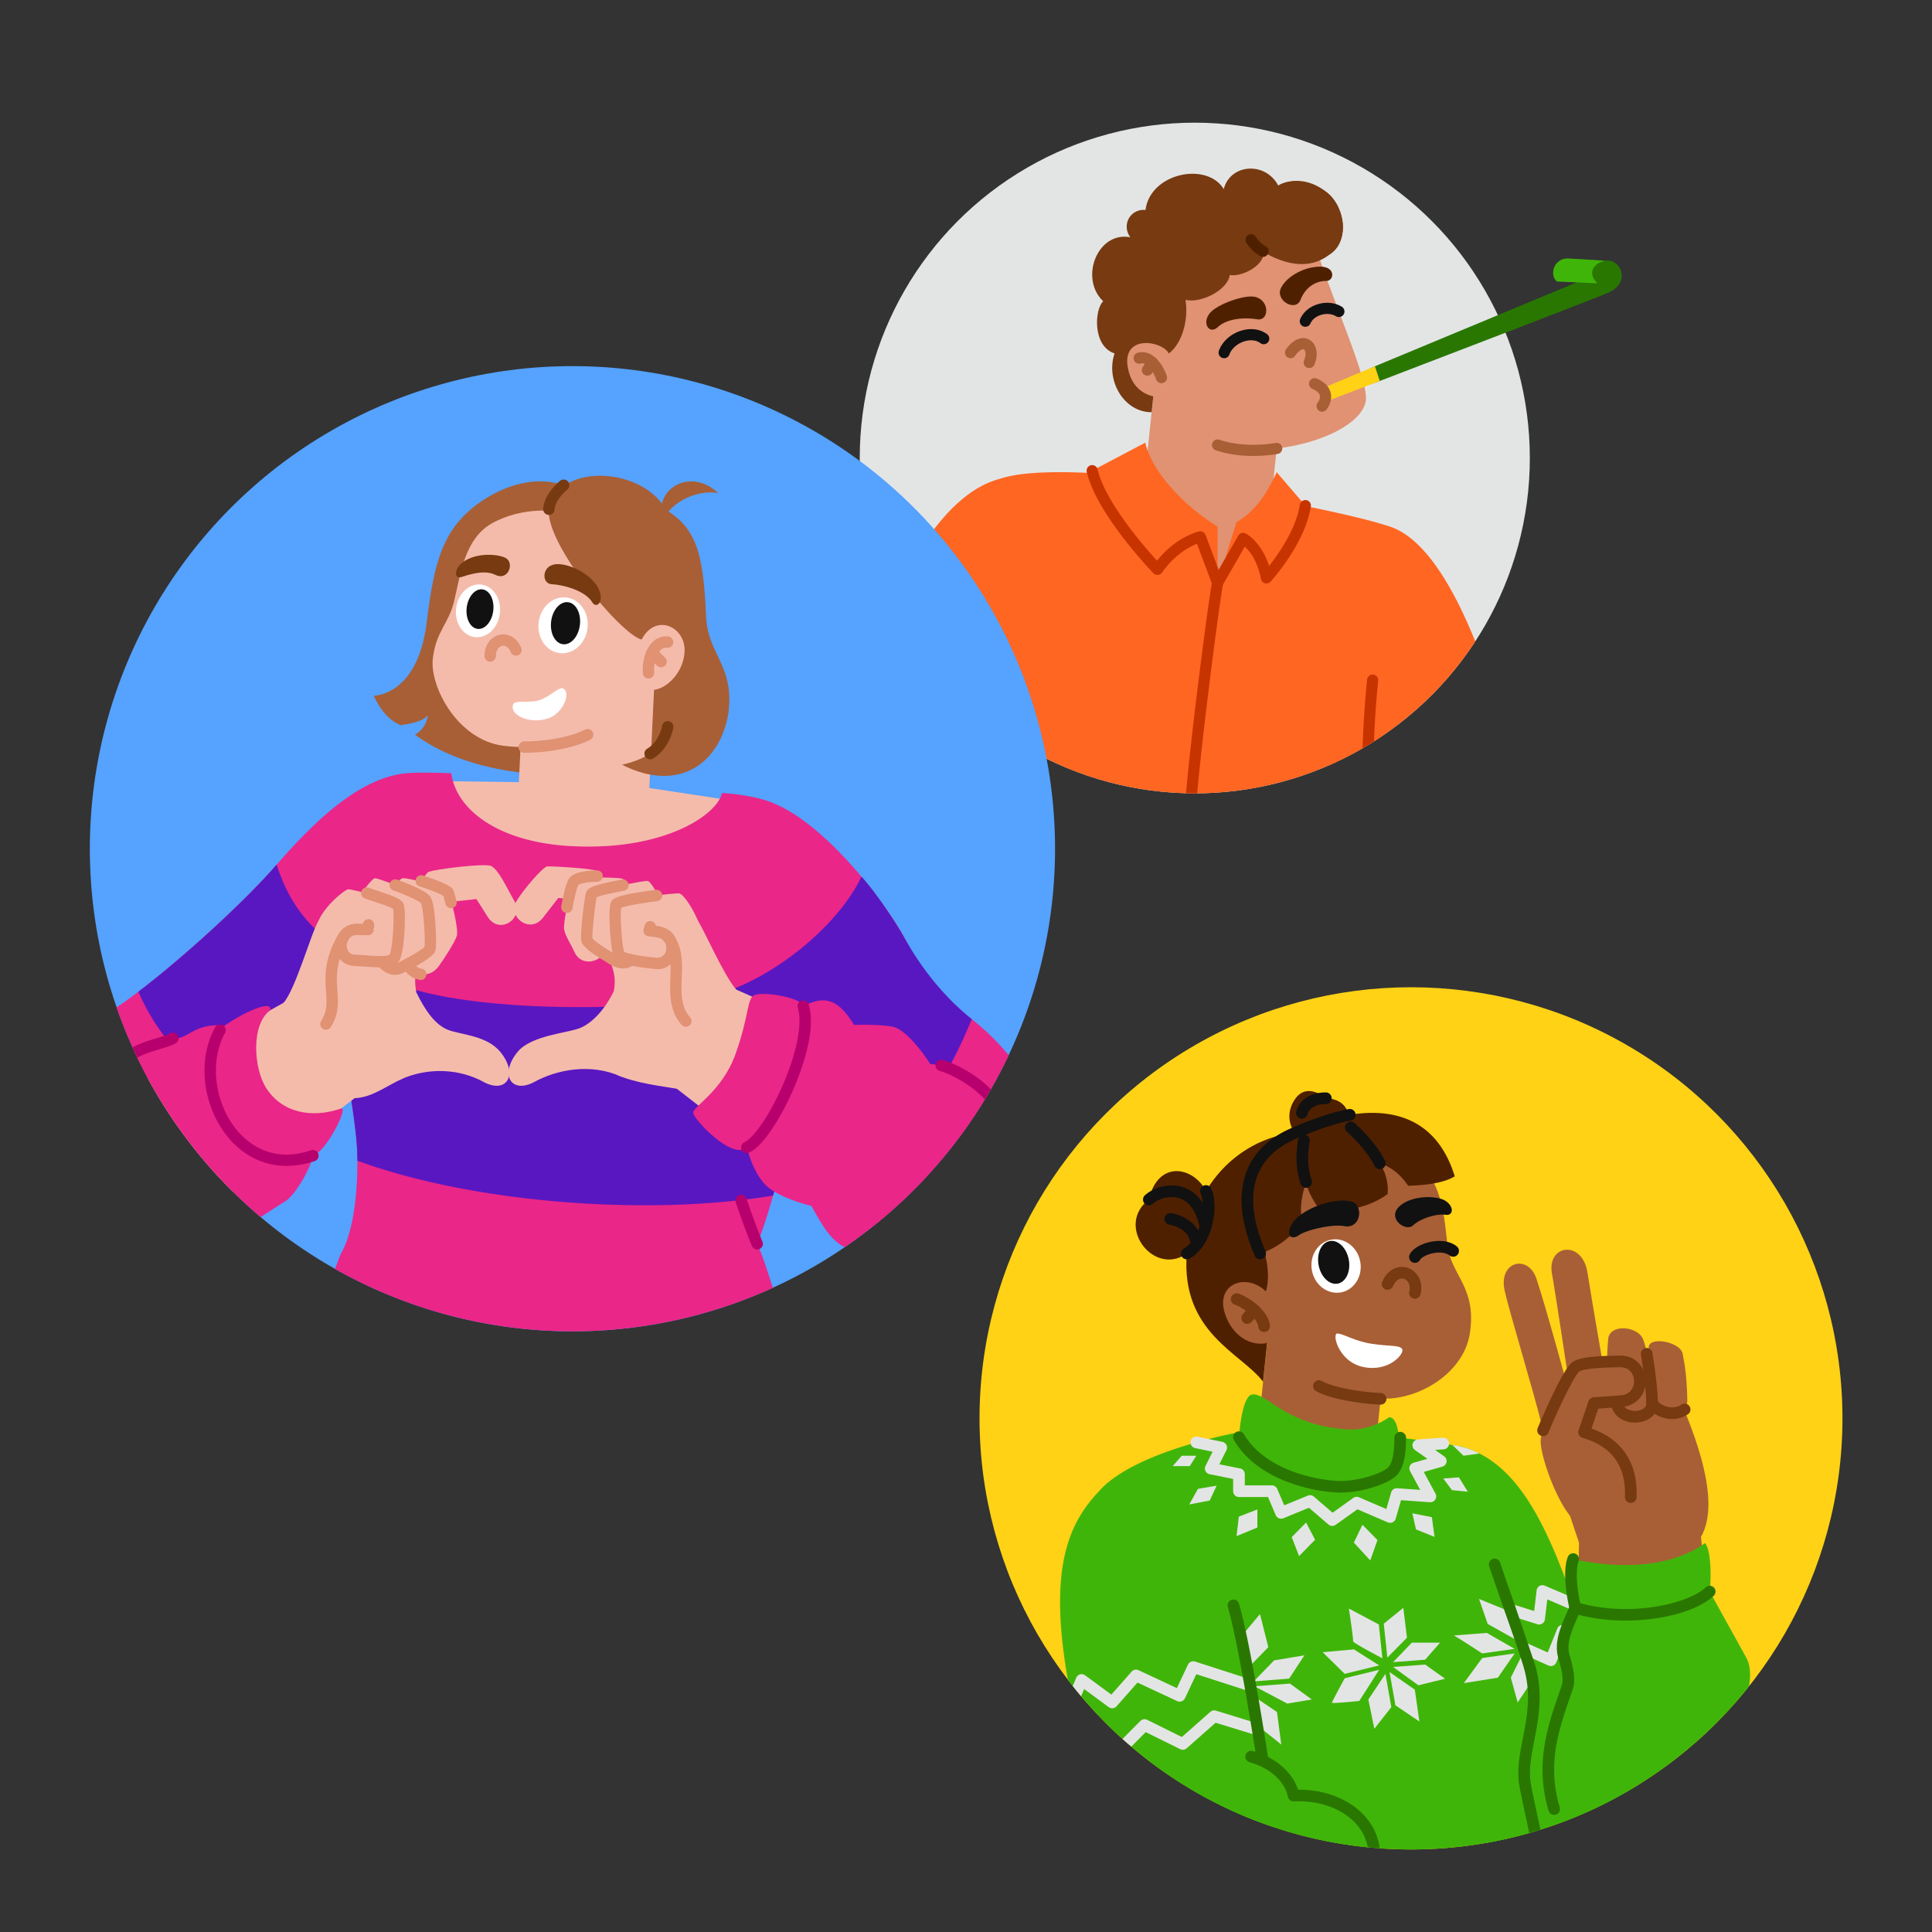 <svg xmlns="http://www.w3.org/2000/svg" width="3000" height="3000" xmlns:v="https://vecta.io/nano"><rect width="100%" height="100%" fill="#333333" stroke="none"/><style><![CDATA[.B{fill:#a85f36}.C{fill:#e09273}.D{fill:#773a11}.E{fill:#f4bbab}.F{fill:#111}.G{fill:#4f2000}.H{fill:#40b509}.I{fill:#e3e5e5}.J{fill:#297700}.K{fill:#ea2688}.L{fill:#b7006d}.M{clip-path:url(#B)}.N{clip-path:url(#C)}]]></style><g transform="matrix(1.154 0 0 1.155 1335 190.5)"><svg width="1025.328" height="901.658"><clipPath id="A"><circle cx="450.829" cy="450.829" r="450.829"/></clipPath><circle cx="450.829" cy="450.829" r="450.829" class="I"/><path d="M709.814 541.973c-37.726-12.68-130.952-31.339-154.01-34.183l-161.423-27.732c-49.923-9.306-160.9-16.438-203.657-1.814-26.018 8.9-43.606 165.025-54.807 295.195a450.932 450.932 0 0 0 565.5 52.21c16.436-116.512 35.967-274.41 8.397-283.676z" fill="#f62"/><path d="M399.919 320.467l171.526 17.886-20.847 199.923a86.228 86.228 0 1 1-171.526-17.886l20.847-199.923z" class="C"/><g fill="#f62"><path d="M376.919 477.242c14.787 34.47 95.7 73.441 95.7 73.441l8.863 67.955 35.473-74.425 51.606-40.321 22.458 13.034s-20.937 123.6-111.862 116.107-133.5-153.226-133.5-153.226z"/><path d="m384.239 430.159-71.476 37.682c19.773 51.6 48.09 96.577 87.847 132.669 17.485-21.017 35.132-41.432 57.682-43.674l23.189 61.8v-75.81c-41.922-25.052-88.4-72.333-97.242-112.667zm97.242 188.479 25.382-81.421c25.283-15.106 39.519-36.2 54.2-67.339l38.533 44.9C590.314 547.51 572.2 579.889 547.245 612c-6.7-25.775-15.087-47.942-31.408-53.1zm346.776 78.841c-32.957-81.765-73.021-143.344-118.443-155.506-56.359-15.09-130.723 126.612-100.222 251.781 0 0 7.356 29.948 19.737 71.177a452.557 452.557 0 0 0 198.928-167.452zM190.724 478.244C129.057 493.053 82.27 563.233 42.169 641.46a452.749 452.749 0 0 0 167.972 190.631C238.318 771.986 260 717.624 260 717.624c39.331-84.709 24.226-261.836-69.276-239.38z"/></g><g fill="#c83400"><path d="M481.483 626.138q-.306 0-.613-.025a7.5 7.5 0 0 1-6.411-4.84l-20.676-55.106a85.9 85.9 0 0 0-11.523 5.553c-9.371 5.376-23.138 15.482-35.512 33.1a7.5 7.5 0 0 1-11.527.906c-3.116-3.221-76.483-79.517-89.761-136.173a7.5 7.5 0 0 1 14.605-3.423c10.23 43.653 62.116 103.241 79.928 122.722 26.061-32.43 55.4-39.065 56.724-39.349a7.5 7.5 0 0 1 8.6 4.7l17.6 46.9 26.422-45.94a7.5 7.5 0 0 1 9.886-2.954c.958.484 20.973 10.963 31.628 43.716 13.177-16.8 36.459-50.25 41.329-82.273a7.5 7.5 0 0 1 14.829 2.256c-7.533 49.533-52.321 99.062-54.224 101.146a7.5 7.5 0 0 1-12.9-3.628c-3.831-19.732-11.4-31.889-17.077-38.613a53.275 53.275 0 0 0-4.661-4.881l-30.162 52.443a7.5 7.5 0 0 1-6.504 3.763z"/><g clip-path="url(#A)"><path d="M446.649 908.812q-.31 0-.626-.026a7.5 7.5 0 0 1-6.857-8.092c5.787-70.032 28.2-245.623 34.931-283.373a7.5 7.5 0 0 1 14.767 2.634c-6.521 36.559-29.127 213.95-34.749 281.974a7.5 7.5 0 0 1-7.466 6.883zm237.484-61.069h-.239a7.5 7.5 0 0 1-7.262-7.731c.751-23.989 2.74-60.572 6.072-91.3a7.5 7.5 0 1 1 14.912 1.617c-3.286 30.308-5.25 66.444-5.992 90.155a7.5 7.5 0 0 1-7.491 7.259zm-546.01-66.609q-.333 0-.67-.03a7.5 7.5 0 0 1-6.809-8.132l5.175-55.884a7.5 7.5 0 1 1 14.91 1.637c-1.076 9.8-2.887 30.076-5.144 55.569a7.5 7.5 0 0 1-7.462 6.84z"/></g></g><path d="M606.586 143.49c22.244 82.536 81.476 204.33 73.954 232.944-12.421 47.248-139.881 82.41-214.6 51.643-86.863-35.767-86.1-113.676-93.385-183.1C357.6 102.376 584.072 59.947 606.586 143.49z" class="C"/><path d="M416.011 310.234c18.164-14.019 26.606-45.771 22.3-72.084 20.49 5.207 57.073-13.176 59.538-33.44 17.938 3.47 49.6-15.525 44.858-31.808 0 0 50.171 35.762 89.715 4.078 31.583-25.3 15.137-68.935-3.594-82.994-27.438-20.594-54.687-16.752-65.6-9.411-17.847-33.207-64.984-28.986-73.4 4.707-22.544-37.211-98.942-21.818-105.328 28.024-20.534-1.808-32.514 20-20.534 36.7-44.135-8.258-68.783 55.212-36.407 86.045-11.517 10.676-14.794 60.258 15.328 70.181-12.359 36.321 12.629 79.141 49.861 79.051l2.121-20.346z" class="D"/><path d="M416.011 310.234c-10.458-18.5-68.494-26.223-53.764 25.515 9.6 33.716 41.918 36.45 53.764 30.983s11.847-35.539 0-56.498z" class="C"/><path d="M599.589 274.412a7.5 7.5 0 0 1-6.876-10.489c3.988-9.189 12.482-16.394 23.3-19.767 11.419-3.56 23.642-2.32 32.7 3.32a7.5 7.5 0 0 1-7.929 12.733c-5.324-3.315-13.105-3.978-20.306-1.733-6.653 2.074-11.759 6.236-14.009 11.42a7.5 7.5 0 0 1-6.88 4.516zm-109.255 42.255a7.507 7.507 0 0 1-7.068-10.012c4.393-12.371 15.882-22.735 29.982-27.046 12.782-3.906 25.459-2.2 34.782 4.686a7.5 7.5 0 1 1-8.911 12.066c-5.463-4.035-13.3-4.912-21.485-2.407-9.5 2.9-17.441 9.86-20.233 17.72a7.5 7.5 0 0 1-7.067 4.993z" class="F"/><path d="M604.827 329.889a7.505 7.505 0 0 1-6.884-10.471c3.483-8.08 1.464-13.548-.334-14.554-1.721-.964-6.526 1.076-11.835 8.618a7.5 7.5 0 0 1-12.266-8.635c11.416-16.217 23.72-17.387 31.426-13.073 9.925 5.554 12.777 19.677 6.783 33.582a7.5 7.5 0 0 1-6.89 4.533z" class="B"/><path d="M567.17 221.5c-9.408 17.307 19.456 33.473 25.881 16.728 6.541-17.051 20.4-25.585 34.923-25.5 10.247.063 13.117-19.193-8.549-19.2-19.549.002-43.24 11.392-52.255 27.972zm-35.206 12.675c-14.121-3.284-51.49 9.887-61.173 22.212-10.844 13.8 0 28.671 10.69 18.635 12.868-12.082 37.011-13.5 53.3-10.706s17.198-25.486-2.817-30.141z" class="G"/><path d="M693.232 327.482l272.787-113.335c24.328-9.123 12.164-32.612-13.38-31.626l49.872 3.041c20.678-4.027 36.879 29.2 4.257 43.181-19.591 8.4-201.649 78.194-307.041 118.521-43.911 16.802-48.251-2.303-6.495-19.782z" class="J"/><path d="M952.639 182.521c-18.993 0-24.935 22.373-14.6 31.018l54.7 2.419c-12.122-11.064-9.081-25.53 9.773-30.4z" class="H"/><path d="m621.979 357.33 3.234 18.423 74.514-28.489-6.495-19.782z" fill="#ffd215"/><g class="B"><path d="M405.984 350.2a7.5 7.5 0 0 1-7.069-4.994c-4.985-14.055-14.074-23.49-20.7-21.47a7.5 7.5 0 1 1-4.367-14.35c15.022-4.575 31.145 8.095 39.2 30.805a7.5 7.5 0 0 1-7.068 10.009z"/><path d="M387.086 340.078a7.5 7.5 0 0 1-6.281-11.59l6.626-10.19a7.5 7.5 0 0 1 12.576 8.178l-6.627 10.19a7.493 7.493 0 0 1-6.294 3.412zm235.08 48.497a7.5 7.5 0 0 1-6.081-11.882c1.912-2.656 3.971-6.588 2.925-10.24-.944-3.295-4.424-6.322-9.8-8.524a7.5 7.5 0 1 1 5.686-13.881c12.451 5.1 16.95 12.753 18.532 18.274 1.491 5.2 1.805 13.444-5.171 23.135a7.493 7.493 0 0 1-6.091 3.118zm-92.622 59.497c-23.529 0-40.806-4.353-50.47-7.627a7.5 7.5 0 0 1 4.813-14.207c12.39 4.2 38.737 10.342 75.979 4.341a7.5 7.5 0 1 1 2.387 14.809 205.533 205.533 0 0 1-32.709 2.684z"/></g><path d="M534.613 118.37c5.087-19.67 20.967-29.287 28.61-33.795 13.674-8.066 39.949-11.625 65.6 9.411s29.535 67.37 3.594 82.994-53.253 14.493-78.947 2.221-22.97-44.928-18.857-60.831z" class="D"/><path d="M542.688 180.4a7.439 7.439 0 0 1-3.46-.855 55.009 55.009 0 0 1-19.063-18.1 7.5 7.5 0 1 1 12.713-7.962 40.2 40.2 0 0 0 13.336 12.793 7.506 7.506 0 0 1-3.526 14.128z" class="G"/></svg></g><g transform="matrix(1.177 0 0 1.177 139.5 568.5)"><svg width="1273.395" height="1273.395"><clipPath id="B"><circle cx="636.698" cy="636.698" r="636.698"/></clipPath><circle cx="636.698" cy="636.698" fill="#55a2ff" r="636.698"/><g class="B"><path d="M755.915 204.3c-13.5-41.841 36.4-71.863 72.986-36.766-25.381-5.071-62.672 10.66-72.986 36.766z"/><path d="M760.262 189.984c42.9 25.225 49.251 65.043 52.78 140.919 2.283 49.111 37.683 65.319 29.326 126.045-11.162 81.109-124.523 84.687-193.039 83.709-49.739-.71-147.012-1.038-220.3-54.363a34.48 34.48 0 0 0 16.815-25.638c-6.367 8.351-23.888 11.288-35.851 13.052-18.267-7.929-28.289-23.716-35.5-38.81 0 0 57.624.324 69.662-95.286C453.7 263.789 463.522 218.435 509 183.857c33.43-25.416 77.407-40.183 116.021-26.642 52.013-5.704 94.119 8.591 135.241 32.769z"/></g><g class="E"><rect height="354.343" rx="86.135" transform="matrix(-.999 -.048 .048 -.999 1286.681 1003.033)" width="172.27" x="569.237" y="308.911"/><path d="M532.887 206.069c-39.306 20.316-43.917 70.411-52.587 105.165-7.289 29.231-23.572 38.75-27.78 74.41-4.386 37.174 32.613 107.131 92.268 115.087 65.647 8.756 135.922-13.89 165.686-53.575s45.638-154.772 0-206.363-121.274-63.831-177.587-34.724z"/></g><path d="M606.36 184.278c-12.388 42.31 93.922 170.154 121.62 176.485 45.157 10.322 64.085-111.875 32.282-170.779-30.382-56.273-137.294-62.43-153.902-5.706z" class="B"/><path d="M727.98 360.763c18.482-35.843 59.364-16.8 56.564 17.361s-35.842 57.124-52.083 46.483-15.002-43.438-4.481-63.844z" class="E"/><path d="M842.368 456.948c-9.969 67.117-65.649 106.939-140.237 68.973 22.719-5.293 56.6-17.651 60.243-50.045 4.42-39.343 84.305-47.952 79.994-18.928z" class="B"/><ellipse cx="624.505" cy="342.37" fill="#fff" rx="36.95" ry="32.469" transform="matrix(.121 -.993 .993 .121 208.801 920.655)"/><ellipse cx="627.713" cy="339.619" rx="27.914" ry="19.103" transform="matrix(.121 -.993 .993 .121 214.349 921.422)" class="F"/><ellipse cx="512.21" cy="323.218" fill="#fff" rx="34.906" ry="29.055" transform="matrix(.121 -.993 .993 .121 129.158 792.366)"/><ellipse cx="514.835" cy="320.972" rx="26.244" ry="17.623" transform="matrix(.121 -.993 .993 .121 133.693 792.999)" class="F"/><path d="M534.754 275.287c17.665 8.738 25.9-16.321 13.483-22.353s-43.287-6.741-58.9 8.161c-8.9 8.493-8.161 20.035 1.064 17.113s30.007-10.017 44.353-2.921zm77.775-13.63c-16.766 3.454-16.205 25.554-3.192 26.081 14.665.6 44.177 8.149 53.639 24.011 4.364 7.317 13.242 2.031 10.613-10.7-5.275-25.557-44.062-42.894-61.06-39.392z" class="D"/><g class="C"><path d="M528.186 389.945a7.5 7.5 0 0 1-7.5-7.5c0-16.542 10.193-26 20.295-28.045 11.683-2.36 22.719 4.393 28.112 17.2a7.5 7.5 0 0 1-13.825 5.82c-2.576-6.12-6.807-9.225-11.318-8.319-4.113.831-8.264 5.278-8.264 13.341a7.5 7.5 0 0 1-7.5 7.503zM737 412.137a7.5 7.5 0 0 1-7.477-7.013c-1.07-16.462 4.091-32.679 13.148-41.314a24.948 24.948 0 0 1 20.549-7.068 7.5 7.5 0 0 1-1.686 14.9 10 10 0 0 0-8.513 3.02c-5.792 5.522-9.3 17.646-8.529 29.483a7.5 7.5 0 0 1-7 7.971 5.128 5.128 0 0 1-.492.021z"/><path d="M753.654 397.336a7.476 7.476 0 0 1-5.253-2.148l-11.825-11.608a7.5 7.5 0 1 1 10.508-10.7l11.825 11.607a7.5 7.5 0 0 1-5.255 12.853z"/></g><path d="M624.505 425.293c-5.57-2.944-16.494 10.566-31.559 15.478-12.627 4.117-32.1-.58-34.461 5.432-5.443 13.871 21.448 26.823 46.518 18.459 18.822-6.28 30.433-33.593 19.502-39.369z" fill="#fff"/><path d="M573.1 510.1a7.5 7.5 0 0 1 0-15c29.944 0 61.466-6.091 80.307-15.517A7.5 7.5 0 0 1 660.116 493c-21.085 10.55-54.428 17.1-87.016 17.1z" class="C"/><path d="M739.133 518.748a7.5 7.5 0 0 1-3.895-13.915c14.525-8.8 18.81-25.5 19.777-30.408a7.5 7.5 0 0 1 14.717 2.9c-1.267 6.431-6.941 28.348-26.719 40.335a7.459 7.459 0 0 1-3.88 1.088zM605.632 196.325c-.134 0-.268 0-.4-.01a7.5 7.5 0 0 1-7.093-7.886c.459-8.673 4.4-17.6 11.726-26.532a76.33 76.33 0 0 1 10.512-10.566 7.5 7.5 0 1 1 9.3 11.767c-4.4 3.507-15.976 15.058-16.562 26.124a7.5 7.5 0 0 1-7.483 7.103z" class="D"/><path d="m738.22 556.621 137.16 20.75s-77.153 107.7-243.9 95.178S447.9 579.343 447.9 547.245l118.226 1.629z" class="E"/><g class="K"><path d="M899.649 575.8c-22.7-9.394-59.5-12.526-65.762-12.526-5.48 27.4-73.278 75.972-196.529 70.126-99.038-4.7-154.231-48.582-160.494-96.338 0 0-40.71-1.565-58.716 0s-42.667 162.1-53.627 193.415-30.588 90.508-32.1 122.913c-2.064 44.281 18.836 135.865 20.325 183.848 1.462 47.126-4.23 103.468-20.889 132.435-.923 1.6-4.627 11.3-8.409 21.444a637.85 637.85 0 0 0 577.583 24.968c-6.672-21.416-15.135-46.979-20.593-58.155 0 0 44.481-107.655 49.435-243.674 5.482-90.026-7.52-329.056-30.224-338.456z"/><path d="M1163.529 861.575c-48.152-37.28-63.334-60.955-90.089-109.511s-105.108-150-173.791-176.259C839.671 552.879 827.5 814.7 852.72 864.939c24.262 48.323 86.108 170.536 148.2 241.39 8.934 10.194 20.717 19.236 34.274 26.968a639.075 639.075 0 0 0 177.083-224.071 315.078 315.078 0 0 0-48.748-47.651zm-917.696-203.17C196.7 714.96 94.216 806.645 35.232 846.057a636.723 636.723 0 0 0 144.25 233.728 133.325 133.325 0 0 0 3.457-3.9c61.809-72.653 186.512-186.223 207.116-240.587s28.093-298.234 28.093-298.234c-58.065 5.328-114.843 55.194-172.315 121.341z"/></g><g fill="#5917c1"><path d="M352.747 1037.243c-1.489-47.983-22.388-139.567-20.324-183.849.854-18.337 7.512-45.252 15.116-70.84 11.323 7.47 23.862 15.078 37.8 22.967 83.154 47.076 319.754 48.393 454.028 26.392a203.971 203.971 0 0 0 89.761-38.073c2.085 47.508 2.488 91.843.748 120.421-2.275 62.475-14.8 133.846-28.541 180.061-167.477 27.768-398 9.278-548.377-46.022.054-3.706-.1-7.5-.211-11.057z"/><path d="M843.155 823.964c78.556-29.528 149.381-96.1 174.8-150.4 17.912 18.82 47.456 63.928 55.486 78.5 25.493 46.264 56.7 82.705 90.09 109.511-29.2 70.522-76.945 165.887-192.82 205.845-52.696-69.606-99.011-164.683-117.991-202.481-3.628-7.225-7.447-26.139-9.565-40.975zM64 825.377c59.414-45.136 139.973-118.8 181.829-166.972l.582-.669c19.82 61.028 52.818 99.04 138.922 147.785 3.406 1.929 7.094 3.772 11 5.549-1.938 10.019-4.029 18.29-6.281 24.232-14.252 37.621-78.365 103.598-136.986 164.741C142.767 944.787 93.381 892.354 64 825.377z"/></g><path d="M337.905 915.232a7.5 7.5 0 0 1-7.422-6.486c-.2-1.506-5.041-37.085-5.557-55.137-.556-19.406 17.22-81.962 24.873-103.175a7.5 7.5 0 0 1 14.11 5.091c-8.172 22.649-24.434 82.148-23.99 97.655.494 17.248 5.377 53.176 5.427 53.537a7.5 7.5 0 0 1-7.441 8.515z" class="L"/><path d="M925.668 990.922a7.494 7.494 0 0 1-6.354-3.5l-73.2-118.927a7.5 7.5 0 0 1 13.212-7.1c9.527 17.72 72.051 117.036 72.681 118.037a7.5 7.5 0 0 1-6.339 11.5z" class="F"/><path d="m852.72 822.535 196.731 86.726c96.652 40.711 29.935 267.281-64.426 207.811l-210.65-163.736c-59.975-33.29 18.369-164.091 78.345-130.801z" class="E"/><g class="K"><path d="M1185.847 959.1c-16.635-23.367-46.8-36.136-76.982-38.291 0 0-28.963-46.341-51.306-49.651s-49.339-1.954-49.339-1.954c-20.706-33.95-38.442-39.441-67.07-24.8l-74.382 186.266s9.228 40.592 31.921 55.625c22.009 14.579 53.26 21.568 53.26 21.568 15.65 28.408 26.1 45.336 44.05 54.529A639.974 639.974 0 0 0 1185.847 959.1z"/><path d="M941.15 844.4c14.358 61.208-50.085 184.9-81.182 189.586-22.372 3.371-62.52-40.455-63.991-48.545s37.907-27.741 55.9-77.967c17.7-49.392 14.869-71.313 23.917-77.2s62.486 1.887 65.356 14.126z"/></g><g class="E"><path d="M852.72 822.535c-16.211-18.866-40.344-74.222-50.156-90.363s-144.412 3.17-132.535 24.019 26.719 39.856 21.339 68.1-18.832 100.21 4.708 110.971 60.392 14.978 78.3 18.07c23.438 4.051 98.284-107.592 78.344-130.797z"/><path d="M691.368 824.3c-11.816 24.679-29.019 43.029-45.649 49.336s-63.572 9.493-81.268 30.966c-24.684 29.954-8.574 56.447 22.364 39.568 29.084-15.868 73.845-25.028 113.963-6.9 13.255 5.98-9.41-112.97-9.41-112.97zm10.764-83.759c-4.062-10.339-27.319-71.367-33.966-74.7s-59.659-6.326-64.887-5.789-30.928 29.814-40.667 46.2c-11.8 19.849 17.64 43.577 35.064 21.671l20.282-26.182 24.62 1.8 27.451 52.646z"/><path d="M731.293 731.178c-5.1-7.619-21.121-52.856-28.774-54.9s-59.079-3.1-63.417 3.1-15.135 55.057-13.4 63.937 9.159 19.61 13.354 29.158c11.814 26.88 52.8 8.152 39.9-19.251-8.943-19-8.941-25.715-8.941-25.715l4.032-13.4 13.541 26.116z"/><path d="M764.057 726.485c-5.486-13.888-22.942-46.5-28.036-47.289s-70.434 12.37-74.353 17.857-6.662 51.731-5.878 59.569 25.924 20.4 35.571 27.041c21.646 14.892 44.752-21.53 23.214-36.055l-12.477-8.552 3.954-19.923 20.881 12.947z"/><path d="M802.564 732.172c-9.127-20.986-19.93-35.462-24.916-36.485s-78.929 7.791-83.041 14.293-.36 61.215 4.067 67.14 39.519 10.058 47.755 10.767c25.408 2.189 32.276-35.867 2.279-41.709-7.9-1.539-10.881-1.365-10.881-1.365l1.566-5.174 16.168-3.788z"/></g><g class="C"><path d="M629.379 721.459a7.508 7.508 0 0 1-7.4-8.772c2.522-14.666 6.608-33.257 11.751-38.535 8.023-8.233 29.192-8.878 35.534-8.878a7.5 7.5 0 1 1 .023 15c-10.565.009-22.142 2-24.672 4.214-2.093 3.251-5.725 18.393-7.851 30.741a7.5 7.5 0 0 1-7.385 6.23zm74.031 73.165c-6.123 0-13.554-2.283-22.394-8.621-1.56-.9-7.807-4.544-14.279-8.951-14.818-10.088-17.558-15.1-18.312-19.011-1.78-9.24 4.208-57.54 6.121-63.338 2.249-6.817 10.733-10.133 41.261-16.131l5.938-1.2a7.5 7.5 0 0 1 3.234 14.647c-1.55.342-3.742.773-6.28 1.272-6.346 1.246-24.786 4.87-30.258 7.635-1.781 9.11-6.01 46.549-5.34 53.827 2.2 3.3 13.926 11.725 25.694 18.42a7.358 7.358 0 0 1 .7.448c12.921 9.377 17.936 5.183 19.584 3.8a7.5 7.5 0 0 1 9.622 11.508 23.45 23.45 0 0 1-15.291 5.695z"/><path d="M749.43 795.612a28.072 28.072 0 0 1-3.855-.271c-1.635-.144-11.768-1.07-22.545-2.782-21.7-3.448-27.975-7.077-30.716-11.465-3.561-5.7-5.313-23.671-6.155-37.744-1.881-31.427 1.1-35.871 2.217-37.544 3.431-5.121 12.492-8.577 54.7-14.364l3.535-.492a7.5 7.5 0 0 1 2.17 14.842l-3.667.511c-30.148 4.133-40.57 6.851-44.105 8.346-1.632 10.232.948 49.882 3.871 58.046 4.148 2.391 21.4 5.943 42.184 7.72q.225.018.447.051c3.783.555 11.337-1.011 12.834-10.9 1-6.6-1.838-14.261-12.8-15.978-6.329-.99-8.6-1.228-9.3-1.285a7.5 7.5 0 0 1-7.6-9.662l1.566-5.173a7.5 7.5 0 0 1 14.557.819l3.1.482c20.347 3.185 27.384 19.361 25.312 33.043-1.833 12.104-11.333 23.799-25.75 23.8zm-4.369-48.812l-.055.182a7.5 7.5 0 0 1-6.432 5.292 7.449 7.449 0 0 0 6.487-5.474z"/><path d="M786.3 871.545a7.484 7.484 0 0 1-5.6-2.51c-16.375-18.372-15.521-41.616-14.767-62.124.692-18.817 1.345-36.591-9.979-50.009a7.5 7.5 0 0 1 11.463-9.675c15.064 17.85 14.272 39.4 13.506 60.235-.713 19.4-1.386 37.723 10.975 51.592a7.5 7.5 0 0 1-5.6 12.491z"/></g><path d="m255.636 839.943-178.971 99.9a638.915 638.915 0 0 0 111.716 148.938l171.288-130.889c55.391-40.464-48.642-158.412-104.033-117.949z" class="E"/><path d="M181.631 870.788c-43.109-6.6-51.46 18.283-72.055 16.076-11.229-1.2-31.031 5.546-51.379 16.109a638.8 638.8 0 0 0 167.082 219.657l34.013-21.848c12.5-8.826 31.953-42.207 34.9-59.124-58.442-23.883-103.737-98.986-112.561-170.87z" class="K"/><g class="E"><path d="M255.636 839.943c16.212-18.866 36.2-91.927 46.015-108.068s157.36 7.706 145.484 28.555-21.838 37.355-16.458 65.6 6.3 102.766-17.243 113.527S372.9 964.49 350.425 965.7c-23.751 1.268-114.725-102.552-94.789-125.757z"/><path d="M430.677 826.032c11.816 24.679 25.594 43.484 42.224 49.792s50.8 7.3 68.5 28.773c24.684 29.954 8.575 56.447-22.364 39.568-29.084-15.868-70.185-20.734-110.3-2.61-13.26 5.989 21.94-115.523 21.94-115.523zm-29.768-83.754c4.062-10.339 39.165-71.592 45.812-74.921s74.537-11.974 82.8-7.816c10.011 5.04 20.138 28.085 30.512 46.094 13.513 23.459-20.126 45.408-35.333 20.681l-14.687-23.235-37.193 4.105-25.685 53.244z"/><path d="M372.091 730.892c5.035-7.53 32.707-54.135 40.454-55.266s56.935 12.756 60.487 19.341 13.807 48.258 11.1 56.779-17.347 31.091-23.922 40.089c-17.483 23.924-51.188 2.62-39.564-18.5 10.007-18.185 18.531-32.436 18.531-32.436l-5.05-18.156-18.839 17.1z"/><path d="M339.709 726.254c5.423-13.726 31.2-50.218 36.281-50.623s63.053 22.4 66.519 28.09 7.535 57.452 6.2 65.121-27.027 18.24-37.015 24.086c-22.412 13.115-42.556-24.454-20.278-37.215l12.916-7.529-4.742-17.148-23.187.748z"/><path d="M301.651 731.875c9.022-20.742 33.923-40.474 38.831-41.578s62.172 15.4 66.356 21.744-1.421 63.418-5.686 69.355-42.937 3.447-51.06 2.568c-25.057-2.711-25.52-40.805 4.683-40.765l12.225.132.63-6.214-19.524-1.607z"/></g><g class="C"><path d="M476.486 715.144a7.5 7.5 0 0 1-7.286-5.744c-.013-.054-1.189-4.92-2.851-10.591-4.278-2.74-19.08-8.466-31.453-12.518a7.5 7.5 0 0 1 4.667-14.256c38.147 12.489 39.652 17.468 40.647 20.762a263.649 263.649 0 0 1 3.573 13.091 7.506 7.506 0 0 1-7.3 9.257zm-73.839 87.922c-9.313 0-17.643-5.6-22.916-12.927a7.5 7.5 0 0 1 12.178-8.758c1.718 2.389 7.945 9.81 15.977 5.083.145-.085.293-.166.444-.241 13.615-6.827 29.693-16.221 33.233-20.009 1.183-9.189-1.292-51.227-4.913-57.8-3.242-3.415-21.216-11.359-36.26-16.746a7.5 7.5 0 0 1 5.055-14.123c8.335 2.984 36.055 13.339 42.8 21.338 1.673 1.984 5.589 6.629 7.695 37.151.76 11.025 1.4 29.357.032 34.67-.677 2.636-2.472 9.631-40.707 28.818a25.026 25.026 0 0 1-12.618 3.544z"/><path d="M436.553 809.9a7.572 7.572 0 0 1-1.531-.157c-10.61-2.2-18.783-8.842-22.422-18.219a7.5 7.5 0 1 1 13.984-5.427c1.266 3.262 4.286 7.465 11.484 8.958a7.5 7.5 0 0 1-1.515 14.845zm-53.823-16.653c-5.908 0-12.688-.437-20.31-1.015l-12.52-.771c-10.26-.263-18.611-5.234-22.913-13.639-4.717-9.214-3.8-21.388 2.275-30.294 5.793-8.488 15.22-12.786 25.909-11.825l5.082.055a7.5 7.5 0 0 1 14.839 2.115l-.63 6.214a7.478 7.478 0 0 1-7.543 6.744l-12.225-.133q-.334 0-.668-.037c-6.763-.675-10.462 2.52-12.374 5.322-3.026 4.434-3.566 10.6-1.313 15 1.8 3.513 5.144 5.356 9.946 5.479 3.92.1 8.46.445 13.268.809 8.423.638 28.012 2.122 31.887-.779 1.267-2.358 3.456-12.157 4.608-30.573.894-14.3.66-25.717.12-29.813-4.87-3.006-21.446-8.488-28.82-10.926l-8.426-2.842a7.5 7.5 0 1 1 5.03-14.131c2.033.723 4.847 1.654 8.106 2.731 24.688 8.165 34.018 11.991 37.188 17.2 3.088 5.077 2.694 23.449 1.819 37.966-1.993 33.068-6.72 38.459-8.273 40.231-4.649 5.308-12.755 6.912-24.062 6.912z"/><path d="M311.483 875.519A7.5 7.5 0 0 1 305.161 864c8.251-12.98 7.457-24.455 6.453-38.983-1.317-19.046-2.957-42.75 16.611-75.849a7.5 7.5 0 0 1 12.913 7.633c-17.195 29.084-15.855 48.452-14.56 67.182 1.1 15.9 2.139 30.922-8.758 48.064a7.5 7.5 0 0 1-6.337 3.472z"/></g><path d="M238.179 849.688c-25.9 18.331-22.145 76.827-5.583 102.623 21.206 33.029 60.04 40.362 98.83 27.164 10.5-3.574-19.473 57.431-37.239 62.183-113.726 30.419-149.328-86.99-122.368-165.637 2.46-7.174 69.49-45.772 66.36-26.333z" class="K"/><path d="M880.442 1165.437a7.5 7.5 0 0 1-6.912-4.583c-9.719-23.005-20.9-56.193-21.372-57.6a7.5 7.5 0 1 1 14.218-4.78c.113.338 11.475 34.06 20.971 56.537a7.506 7.506 0 0 1-6.9 10.421zM259.7 1055.117c-29.6 0-56.6-12.839-77.142-37.468-16-19.188-26.7-44.2-30.122-70.428-3.527-27.044 1.03-53.625 12.833-74.845a7.5 7.5 0 0 1 13.109 7.291c-20.84 37.469-14.091 92.658 15.7 128.374 14.487 17.368 46.446 43.908 97.7 26.515a7.5 7.5 0 1 1 4.821 14.2 114.8 114.8 0 0 1-36.899 6.361zm607.072-16.95a7.5 7.5 0 0 1-2.992-14.381c10.581-4.595 31.877-32.595 50.5-75.436 18.549-42.661 26.105-81.62 19.72-101.675a7.5 7.5 0 1 1 14.293-4.551c10.885 34.189-10.54 89.859-20.257 112.207-15.449 35.529-39.462 75.039-58.284 83.214a7.486 7.486 0 0 1-2.98.622z" class="L"/><g class="M"><path d="M30.278 944.728a7.5 7.5 0 0 1-6.989-10.217c12.464-32.091 42.716-41.177 64.8-47.811 7.364-2.212 13.724-4.122 17.86-6.4a7.5 7.5 0 1 1 7.244 13.135c-5.536 3.052-12.6 5.175-20.789 7.634-20.194 6.065-45.325 13.613-55.138 38.875a7.5 7.5 0 0 1-6.988 4.784z" class="L"/></g><g class="M"><path d="M1192.451 977.956a7.493 7.493 0 0 1-6.2-3.272c-15.489-22.691-49.981-40.938-64.937-44.778a7.5 7.5 0 1 1 3.73-14.529c16.44 4.221 54.905 23.469 73.6 50.85a7.5 7.5 0 0 1-6.188 11.729z" class="L"/></g></svg></g><g transform="matrix(1.206 0 0 1.205 1521 1533)"><svg width="1111.087" height="1124.521"><clipPath id="C"><circle cx="555.543" cy="555.543" r="555.543" class="I"/></clipPath><circle cx="555.543" cy="555.543" fill="#ffd215" r="555.543"/><path d="M775.007 819.293c-35.116-97.956-71.606-207-156.274-227.684 0 0-55.35 195.34-46.109 250.535 8.546 51.043 34.779 195.064 81.066 260.3a552.032 552.032 0 0 0 189.943-71.8C823.8 954.258 792.3 867.538 775.007 819.293z" class="H"/><path d="M720.526 821.155a7.507 7.507 0 0 1-2.239-.342l-37.613-11.765a7.5 7.5 0 1 1 4.477-14.316l28.992 9.068 3.169-26.7a7.5 7.5 0 0 1 10.4-6.012L769.576 789a7.5 7.5 0 1 1-5.9 13.791l-32.65-13.968-3.052 25.715a7.5 7.5 0 0 1-7.448 6.617zm15.111 53.574a7.485 7.485 0 0 1-3.065-.656l-36.983-16.56a7.5 7.5 0 0 1 6.13-13.69l29.86 13.371 12.344-30.8a7.5 7.5 0 0 1 8.571-4.535l30.194 6.635a7.5 7.5 0 0 1-3.22 14.651l-23.986-5.272-12.882 32.146a7.5 7.5 0 0 1-6.962 4.71z" class="I"/><rect height="287.178" rx="76.419" transform="matrix(-.994 -.105 .105 -.994 822.553 1093.205)" width="152.839" x="363.702" y="381.31" class="B"/><g class="H"><path d="M708.146 875.246c-17.338-41.573-44.865-131.432-44.865-131.432s-4.95-144.781-44.548-152.2-107.272-14.678-107.272-14.678l-152.9-7.5c-38.052 4.852-155.151 29.842-200.157 75.369-38.139 38.581 49.667 261.15 65.351 356.363a556.695 556.695 0 0 0 490.981 86.774c-5.7-24.17-11.812-46.68-12.773-63.772-3.744-66.623 26.837-99.392 6.183-148.924z"/><path d="M527.053 554.273c16.663-1.684 16.372 57.056 5.016 69.056-8.593 9.08-41.325 25.025-73.25 20.162s-99.39-19.011-124.767-63.691c0 0 3.3-52.051 16.513-54.9 18.061-3.893 42.965 39.661 122.944 44.906 30.485 1.994 53.544-15.533 53.544-15.533zm-193.001 277.66C316.3 715.058 234 569.433 158.405 644.8c-42.74 42.615-70.564 100.035-44.7 247.544a556.961 556.961 0 0 0 248.818 184.283c6.045-20.735 8.4-40.049 5.979-55.571-13.102-84.105-34.45-189.123-34.45-189.123z"/></g><path d="M928.923 708.332c-4.165-89.477-161.2-82.166-157.036 7.31l-3.553 189.365c3.81 114.8 183.386 108.838 179.576-5.96z" class="B"/><g class="H"><path d="M987.1 863.626l-46.98-84.87c-44.789 15.878-107.27 28.055-173.064 20.967 0 0-22.044 47.346-14.676 62.44s7.826 31.937 4.092 40.725-34.838 56.153-19.218 81.948c-5.561 29.812-.382 62.3 10.485 92.1a556.828 556.828 0 0 0 242.916-175.97c2.369-13.087 2.31-26.666-3.555-37.34z"/><path d="M767.059 799.723c-5.813-19.025-5.917-40.236-2.736-62.7 69.68 14.976 130.088 7.716 169.713-20.678 7.2 6.963 8.689 40.754 6.087 62.416-32.523 26.556-93.798 40.203-173.064 20.962z"/></g><g class="B"><path d="M771.887 715.642s-40.439-118.568-47.7-150.293 160.284-76.226 176.844-36.263c17.855 43.086 54.916 131.8 27.889 179.246z"/><path d="M724.19 565.349c-8.943-38.2-42.136-147.461-48-174.069-8.529-38.713 30.206-47.227 40.708-16.211 12.345 36.458 45.278 158.086 45.278 158.086zm37.988-32.194c-3.229-24.328-21.461-144.466-25.092-163.822-7.062-37.652 38.984-44.684 45.7-1.449 6.268 40.349 26.252 154.232 26.252 154.232-12.01 14.163-27.774 17.424-46.86 11.039zm48.216-14.448c-3.421-19.587-2.66-48.414-.9-65.672 2.1-20.538 41.528-16.478 45.792 3.451 4.81 22.481 2.275 41.668 2.862 60.178.487 15.236-47.754 2.043-47.754 2.043z"/><path d="M855.29 456.486c6.319 16.527 10.2 62.946 10.771 78.833.932 25.836-44.629 23.719-45.351.943-.743-23.425-8.11-75.572-8.11-75.572z"/><path d="M858.152 516.664c.518-15.8 2.58-44.493 3.618-53.568 1.566-13.7 43.832-5.851 43.887 11.494s-2.9 46.343-4.623 54.5-42.882-12.426-42.882-12.426z"/><path d="M905.657 474.59c4.478 19.972 5.484 44.952 5.673 57.536.342 22.758-38.928 21.025-41.884 3.649-3.731-21.931-6.227-59.839-6.227-59.839zM758.532 678.867c-19.163-25.393-37.64-79.656-35.991-96.587s38.6-87.986 45.024-92.977 41.087-5.735 56.018-7.164c33.372-3.2 35.2 50.085 4.041 51.073-18.216.578-36.441 2.725-36.441 2.725L778.406 573.4c44.663 9.309 58.852 43.308 60.129 83.584-11.853 42.386-57.254 52.029-80.003 21.883z"/></g><g class="D"><path d="M838.54 664.485h-.26a7.5 7.5 0 0 1-7.24-7.751c1.36-40.007-16.548-64.91-54.748-76.133a7.5 7.5 0 0 1-4.985-9.617l12.777-37.464a7.5 7.5 0 0 1 6.54-5.059l36.251-2.71c11.842-1.534 16.471-10.947 15.8-19.631-.606-7.859-5.891-16.885-18.857-16.481l-5.028.12c-26.851.561-42.571 2.427-46.722 5.545-5.394 4.229-24.986 43.148-39.548 78.569a7.5 7.5 0 0 1-13.874-5.7c.307-.745 31.007-74.789 44.412-84.859 8.427-6.331 27.453-7.965 55.419-8.549l4.866-.115c21.9-.677 33.125 15.231 34.288 30.321 1.218 15.814-8.385 33.15-29.1 35.692a7.11 7.11 0 0 1-.355.036l-31.5 2.354-8.724 25.582c18.528 6.666 32.809 16.78 42.521 30.133 11.119 15.287 16.352 34.963 15.552 58.478a7.5 7.5 0 0 1-7.485 7.239z"/><path d="M843.861 560.956a35.271 35.271 0 0 1-17.808-4.623 25.569 25.569 0 0 1-12.784-19.133 7.5 7.5 0 0 1 14.882-1.879c1.1 8.722 11.186 11.077 17.694 10.552a17.817 17.817 0 0 0 9.714-3.511 7.779 7.779 0 0 0 3.008-6.751c-1.05-26.943-6.931-61.661-6.99-62.007a7.5 7.5 0 0 1 14.786-2.524c.249 1.457 6.1 36.013 7.193 63.947.54 13.857-10.348 24.465-26.479 25.795a38.6 38.6 0 0 1-3.216.134z"/><path d="M891.7 556.4a40.7 40.7 0 0 1-12.544-2.03c-9.586-3.1-17.475-9.524-20.1-16.364a7.5 7.5 0 0 1 14.007-5.367c.7 1.84 4.595 5.482 10.707 7.46 4.114 1.329 12.181 2.8 19.989-2.3a7.5 7.5 0 1 1 8.208 12.555A36.746 36.746 0 0 1 891.7 556.4z"/></g><g class="J"><path d="M739.863 1066.553a7.5 7.5 0 0 1-7.192-5.385c-17.9-60.844-1.435-108.353 14.491-154.3l2.223-6.426c2.541-7.369 1.442-16.835-4.2-36.179-5.8-19.9 3.134-40.282 11.021-58.268l3.917-9.12a7.5 7.5 0 0 1 9.062-4.346c67.848 20.028 143.5 2 165.768-19.206a7.5 7.5 0 0 1 10.347 10.865c-27.849 26.517-106.835 41.928-173.9 24.517q-.711 1.632-1.45 3.315c-6.86 15.645-14.636 33.38-10.358 48.043 5.687 19.494 8.162 33.151 3.983 45.27q-1.115 3.228-2.232 6.448c-15.849 45.727-30.82 88.917-14.273 145.153a7.506 7.506 0 0 1-7.2 9.619z"/><path d="M767.053 807.224a7.5 7.5 0 0 1-7.271-5.688c-.443-1.776-10.752-43.785-2.529-67.02a7.5 7.5 0 1 1 14.14 5c-5.574 15.755.235 47.492 2.944 58.391a7.511 7.511 0 0 1-7.284 9.313z"/></g><path d="M428.92 200.623c-25.919-2.87-39.806-33.527-21.851-57.607 15.563-20.873 38.805 0 38.805 0 46.351 1.475 35.319 63.395-16.954 57.607z" class="G"/><path d="M564.882 223.928c32.249 32.248 33.29 73.118 37.827 109.651 4.7 37.855 37.957 53.278 28.537 112.867-7.4 46.8-56.785 79.92-101.652 83.425-52.119 4.072-131.6-15.988-157.726-77.817-23.249-55.028-38.983-123.544-17.02-168.452 42.137-86.163 167.094-102.614 210.034-59.674z" class="B"/><path d="M365.029 508.329c-27.063-36.553-106.139-62.7-98.168-165.2s86.319-158.8 156.46-156.02 123.862 24.442 123.862 24.442-73.713-6.739-108.115 13.408-81.452 78.053-74.4 105.957c7.615 30.145 10.153 48.977.337 71.006-4.053 9.095 9.463 38.029 6.2 48.141z" class="G"/><path d="M375.067 399.46c-24.077-34.672-73.339-20.717-58.873 21.77 13.514 39.691 50.693 44.727 63.595 31.826s7.062-36.628-4.722-53.596z" class="B"/><path d="M429.651 177.384c61.191-23.336 151.844-33.174 182.212 66.284-14.553 8.832-37.563 11.432-59.978 12.147-9.224-13.592-20.842-23.93-36.442-28.85a62.433 62.433 0 0 1 10.023 39.479c-22.316 16.448-51.6 23.106-86.4 22.018-8.757-12.485-16.314-24.97-18.527-37.458-7.056 21.212-8.716 39.245-3.8 53.4-23.067 24.144-38.535 33.212-55.422 38.72-40.993-96.424-4.635-137.913 68.334-165.74zM291.575 262.6c-15.807-31.222-61.5-40.81-73.495 10.925-44.027 34.017 6.287 99.75 48.781 69.6 30.168-21.407 35.345-59.525 24.714-80.525z" class="G"/><ellipse cx="458.891" cy="359.043" fill="#fff" rx="31.619" ry="34.531" transform="matrix(.983 -.186 .186 .983 -58.797 91.663)"/><g class="F"><ellipse cx="455.823" cy="354.298" rx="19.735" ry="27.891" transform="matrix(.983 -.186 .186 .983 -57.967 91.009)"/><path d="M560.621 355.17a7.5 7.5 0 0 1-6.646-10.966c4.5-8.646 16.584-13.959 26.389-16.047 13.491-2.872 25.907-.805 34.063 5.672a7.5 7.5 0 1 1-9.328 11.746c-4.57-3.628-12.649-4.654-21.611-2.747-9.119 1.943-15.063 6.1-16.209 8.3a7.5 7.5 0 0 1-6.658 4.042zm-2.062-48.546c-9.665 9.239-33.758-8.46-18.639-23.579s48.456-15.058 59.8-7.919 10.92 19.738 0 18.059-32.105 4.781-41.161 13.439zm-89.065 1.206c22.258 4.2 25.542-28.367 8.525-31.918-26.163-5.459-64.8 12.113-74.88 27.652s-2.1 23.164 8.209 15.861c9.037-6.401 42.216-14.601 58.146-11.595z"/></g><g class="D"><path d="M560.634 401.38a7.505 7.505 0 0 1-7.325-9.143c2.034-9.071-2.061-14.864-6.726-16.408-5.419-1.8-10.938 1.928-14.4 9.713a7.5 7.5 0 0 1-13.7-6.1c7.7-17.29 22.028-21.424 32.82-17.854 11.222 3.715 20.544 16.563 16.648 33.931a7.5 7.5 0 0 1-7.317 5.861zm-194.199 42.896a7.5 7.5 0 0 1-7.448-6.7c-1.223-11.358-20.364-25.3-30.263-28.53a7.5 7.5 0 0 1 4.656-14.26c6.9 2.253 16.1 7.75 23.436 14 7.112 6.063 15.849 15.7 17.085 27.18a7.5 7.5 0 0 1-6.655 8.26 7.656 7.656 0 0 1-.811.05z"/><path d="M344.7 433.776a7.5 7.5 0 0 1-5.74-12.323l8.765-10.44a7.5 7.5 0 1 1 11.488 9.644l-8.765 10.443a7.486 7.486 0 0 1-5.748 2.676z"/></g><path d="M461.14 446.127c-8.042-1.064.645 36.122 32.319 43.077 33.518 7.361 53.277-16.692 50.913-22.529-2.389-5.9-15.747-3.577-39.7-7.289-21.447-3.325-34.372-12.046-43.532-13.259z" fill="#fff"/><path d="M516.394 537.876c-.11 0-.22 0-.331-.007-18.95-.822-60.609-5.5-82.634-17.3a7.5 7.5 0 0 1 7.088-13.221c18.215 9.767 55.547 14.644 76.2 15.539a7.5 7.5 0 0 1-.319 14.993z" class="D"/><g class="F"><path d="M361.325 350.627a7.5 7.5 0 0 1-6.891-4.533c-17.416-40.407-21.523-75.44-12.207-104.126 8.606-26.5 28.071-46.614 57.854-59.788 47.1-20.832 74.359-25.045 75.5-25.214a7.5 7.5 0 1 1 2.207 14.836c-.251.038-26.633 4.19-71.635 24.1-55.01 24.331-68.129 74.214-37.94 144.257a7.5 7.5 0 0 1-6.884 10.471zm-94.457-.001a7.5 7.5 0 0 1-3.737-14.008c9.924-5.689 17.908-18.056 21.905-33.931 3.5-13.889 3.371-28.77-.311-37.031a7.5 7.5 0 1 1 13.7-6.107c5.1 11.442 5.544 29.374 1.157 46.8-5.059 20.094-15.355 35.466-28.991 43.283a7.466 7.466 0 0 1-3.723.994z"/><path d="M290.881 317a7.5 7.5 0 0 1-7.381-6.218c-3.6-20.726-12.425-34.1-25.529-38.663-12.764-4.448-27.218.158-34.9 7.008a7.5 7.5 0 1 1-9.982-11.195c10.617-9.469 30.735-16.629 49.819-9.977 12.939 4.509 29.579 16.89 35.371 50.262a7.5 7.5 0 0 1-6.106 8.672 7.584 7.584 0 0 1-1.292.111zm-11.764 22.594a7.5 7.5 0 0 1-7.5-7.421c-.167-15.815-14.777-24.016-27.237-26.233a7.5 7.5 0 1 1 2.628-14.768c23.477 4.177 39.394 20.591 39.608 40.843a7.5 7.5 0 0 1-7.421 7.579zm135.94-170.216a7.508 7.508 0 0 1-7.3-9.256 29.931 29.931 0 0 1 11.4-16.639c6.942-5.211 16.18-7.966 26.717-7.966a7.5 7.5 0 0 1 0 15c-16.085 0-22.36 8.243-23.532 13.113a7.5 7.5 0 0 1-7.285 5.748zm100.392 65.089a7.5 7.5 0 0 1-6.715-4.149c-8.7-17.407-24.254-33.593-35.771-44.108a7.5 7.5 0 1 1 10.112-11.078c12.458 11.372 29.349 29.014 39.077 48.481a7.5 7.5 0 0 1-6.7 10.854zm-94.909 24.038a7.5 7.5 0 0 1-7.1-5.071c-9.774-28.529-3.186-56.591-2.9-57.772a7.5 7.5 0 0 1 14.581 3.524c-.056.235-5.809 25.1 2.511 49.386a7.506 7.506 0 0 1-7.1 9.933z"/></g><g class="I"><path d="M454.154 694.149a7.5 7.5 0 0 1-4.893-1.815l-25.112-21.608-32.99 13.549a7.5 7.5 0 0 1-9.749-4l-9.959-23.375h-37.4a7.5 7.5 0 0 1-7.5-7.5v-15.8l-30.325-6.1a7.5 7.5 0 0 1-5.229-10.7l9.136-18.284-22.541-4.683a7.5 7.5 0 0 1 3.052-14.686l32.079 6.665a7.5 7.5 0 0 1 5.183 10.7l-9.106 18.21 26.733 5.381a7.5 7.5 0 0 1 6.02 7.352V641.9h34.856a7.5 7.5 0 0 1 6.9 4.56l9 21.123 30.4-12.484a7.5 7.5 0 0 1 7.741 1.252l24.138 20.77 26.721-19.075a7.5 7.5 0 0 1 7.323-.784l35.168 15.143L529.978 651a7.5 7.5 0 0 1 7.732-5.4l29.7 2.09-13.067-24.205a7.5 7.5 0 0 1 4.548-10.777l17.815-5.065-16.043-11.283a7.5 7.5 0 0 1 3.786-13.617l32.105-2.269a7.5 7.5 0 1 1 1.057 14.963l-11.073.782 11.662 8.2a7.5 7.5 0 0 1-2.263 13.349l-23.956 6.811 15.107 27.985a7.5 7.5 0 0 1-7.126 11.044l-37.257-2.621-6.859 23.752a7.5 7.5 0 0 1-10.171 4.808l-39.1-16.831-28.069 20.038a7.486 7.486 0 0 1-4.352 1.395zm38.898-1.462l19.324 19.641-9.299 26.27-21.091-22.956zm-72.602-2.907l11.595 22.148-20.611 21.066-9.428-24.407zm-62.722-16.87v23.297l-26.792 11.066 2.912-25.044zm-52.475-30.6l-8.843 19.116-26.368 5.039 11.206-20.087zm252.072 35.573l25.108 4.96 3.409 25.417-23.867-9.609zm39.76-44.853l20.124-1.472 11.492 18.505-20.41-2.047zm11.756-43.179l14.329 13.841 20.492-2.859a108.2 108.2 0 0 0-34.821-10.982zm-329.722 13.841l-8.44 13.344h-21.904l11.572-13.344zm234.981 217.4l4.635 43.664s-38.4-20.175-37.741-21.945-5.358-42.159-5.358-42.159zm11.02 42.732l-4.635-43.664 25.161-20.439 4.7 38.45zm-10.58 10.063l-32.445-20.636-40.213 3.667 28.332 27.864zm0 5.667L488.949 919.7s-35.186 3.655-35.186 2.285 16.451-31.531 16.451-31.531zm8.085 5.228l-21.964 33.02 7.687 37.704 21.869-27.821zm5.271-2.394l32.58 22.77 5.857 40.999-30.846-20.866zm4.613-12.724l24.16-25.075h36.24l-19.14 21.964zm0 6.223l32.58 23.617 34.41-8.425-25.73-18.303zm150.139-71.513l-39.438-16.051 11.078 32.102 41.929 23.497zm6.384 48.211l-35.751-20.548-42.8 3.279c1.511 0 36.759 23.163 36.759 23.163zm0 5.894l-41.793 5.895-23.667 32.374 43.808-7.05zm11.682-2.227l-16.64 33.381 8.823 31.988 20.337-30.49c-2.847-10.707-9.549-27.042-12.52-34.879zm-365.333-17.714l8.04 41.016 28.416-29.138-10.739-42.644zm17.695 55.911l26.227-27.037 38.992-6.519-19.684 30.047zm1.063 6.357l42.159 22.274 31.514-5.269-28.138-20.514zm-4.714 10.414l33.544 22.709 5.554 42.059c-.8-1.141-31.918-25.5-31.918-25.5z"/><g class="N"><path d="M119.3 929.123a7.5 7.5 0 0 1-6.912-10.4l12.152-28.966a7.5 7.5 0 0 1 11.358-3.141l33.865 24.9 26.1-29.648a7.5 7.5 0 0 1 8.805-1.838l49.415 23.1 14.318-30.279a7.5 7.5 0 0 1 9.082-3.932l71.992 23.213a7.5 7.5 0 0 1-4.6 14.276l-65.725-21.192-14.7 31.077a7.5 7.5 0 0 1-9.957 3.588l-51.087-23.885-26.929 30.584a7.5 7.5 0 0 1-10.072 1.087l-31.717-23.327-8.467 20.183a7.5 7.5 0 0 1-6.921 4.6zM175.961 995a7.478 7.478 0 0 1-5.018-1.927L136.774 962.3l-12.649 20.549a7.5 7.5 0 0 1-12.774-7.864l17.367-28.213a7.5 7.5 0 0 1 11.406-1.642l35.548 32.016 31.486-31.726a7.5 7.5 0 0 1 8.653-1.437l44.721 22.156 36.684-32.412a7.494 7.494 0 0 1 7.168-1.55l55.473 17.034a7.5 7.5 0 0 1-4.4 14.34L304 947.753l-37.314 32.967a7.5 7.5 0 0 1-8.295 1.1l-44.394-22-32.712 32.96a7.478 7.478 0 0 1-5.324 2.22z"/></g></g><path d="M364.655 1004.69a7.5 7.5 0 0 1-7.406-6.376c-.225-1.486-22.7-149.076-37.526-199.667a7.5 7.5 0 1 1 14.394-4.219c15.111 51.559 37.036 195.532 37.962 201.636a7.5 7.5 0 0 1-6.29 8.54 7.667 7.667 0 0 1-1.134.086zm100.118-353.508q-3.309 0-6.449-.207a213.482 213.482 0 0 1-70.4-17.034c-27.462-12.129-47.761-29.061-60.333-50.325a7.5 7.5 0 1 1 12.912-7.634c10.947 18.515 28.94 33.4 53.481 44.237 26.57 11.735 52.333 14.93 65.325 15.789 26.145 1.734 59.874-9.657 67.2-17.724 5.055-5.562 7.63-18.3 7.653-37.867a7.5 7.5 0 0 1 7.5-7.491h.009a7.5 7.5 0 0 1 7.492 7.509c-.02 16.423-1.35 36.712-11.553 47.937-7.806 8.59-25.687 14.523-33.012 16.674a144.671 144.671 0 0 1-39.825 6.136z" class="J"/><path d="M507.187 1109c-9.661-55.786-76.189-71.976-102.794-67.351 0 0 4.369-32.769-54.615-50.245-17.287-5.123-47.784 12.674-79.883 40.7A552.11 552.11 0 0 0 507.187 1109z" class="H"/><g class="J N"><path d="M716.175 1100.817a7.5 7.5 0 0 1-7.343-6.018l-6.605-31.026c-3.437-15.714-6.4-29.285-7.692-38.576-2.522-18.213 1.115-37.04 4.966-56.971 5.459-28.255 11.1-57.471 1.44-90.9-5.03-17.4-16.468-49.761-26.559-78.315l-18.258-52.956a7.5 7.5 0 1 1 14.313-4.488c3.526 11.244 10.6 31.256 18.087 52.445l26.827 79.148c10.666 36.893 4.4 69.309-1.122 97.909-3.609 18.675-7.017 36.316-4.836 52.066 1.207 8.714 4.118 22.021 7.488 37.43l6.654 31.264a7.508 7.508 0 0 1-7.36 8.985zm-208.018 23.705a7.5 7.5 0 0 1-7.5-7.345c-.341-16.512-7.285-31.557-20.081-43.509-18.211-17.01-45.849-25.949-75.832-24.523a7.5 7.5 0 0 1-7.783-6.448c-.191-1.213-5.368-31.193-49.3-44.093a7.5 7.5 0 0 1 4.226-14.393c40.975 12.031 54.186 37.639 58.242 49.789h.781c31.362 0 60.187 10.289 79.906 28.708 15.823 14.78 24.412 33.508 24.839 54.16a7.5 7.5 0 0 1-7.343 7.654z"/></g></svg></g></svg>